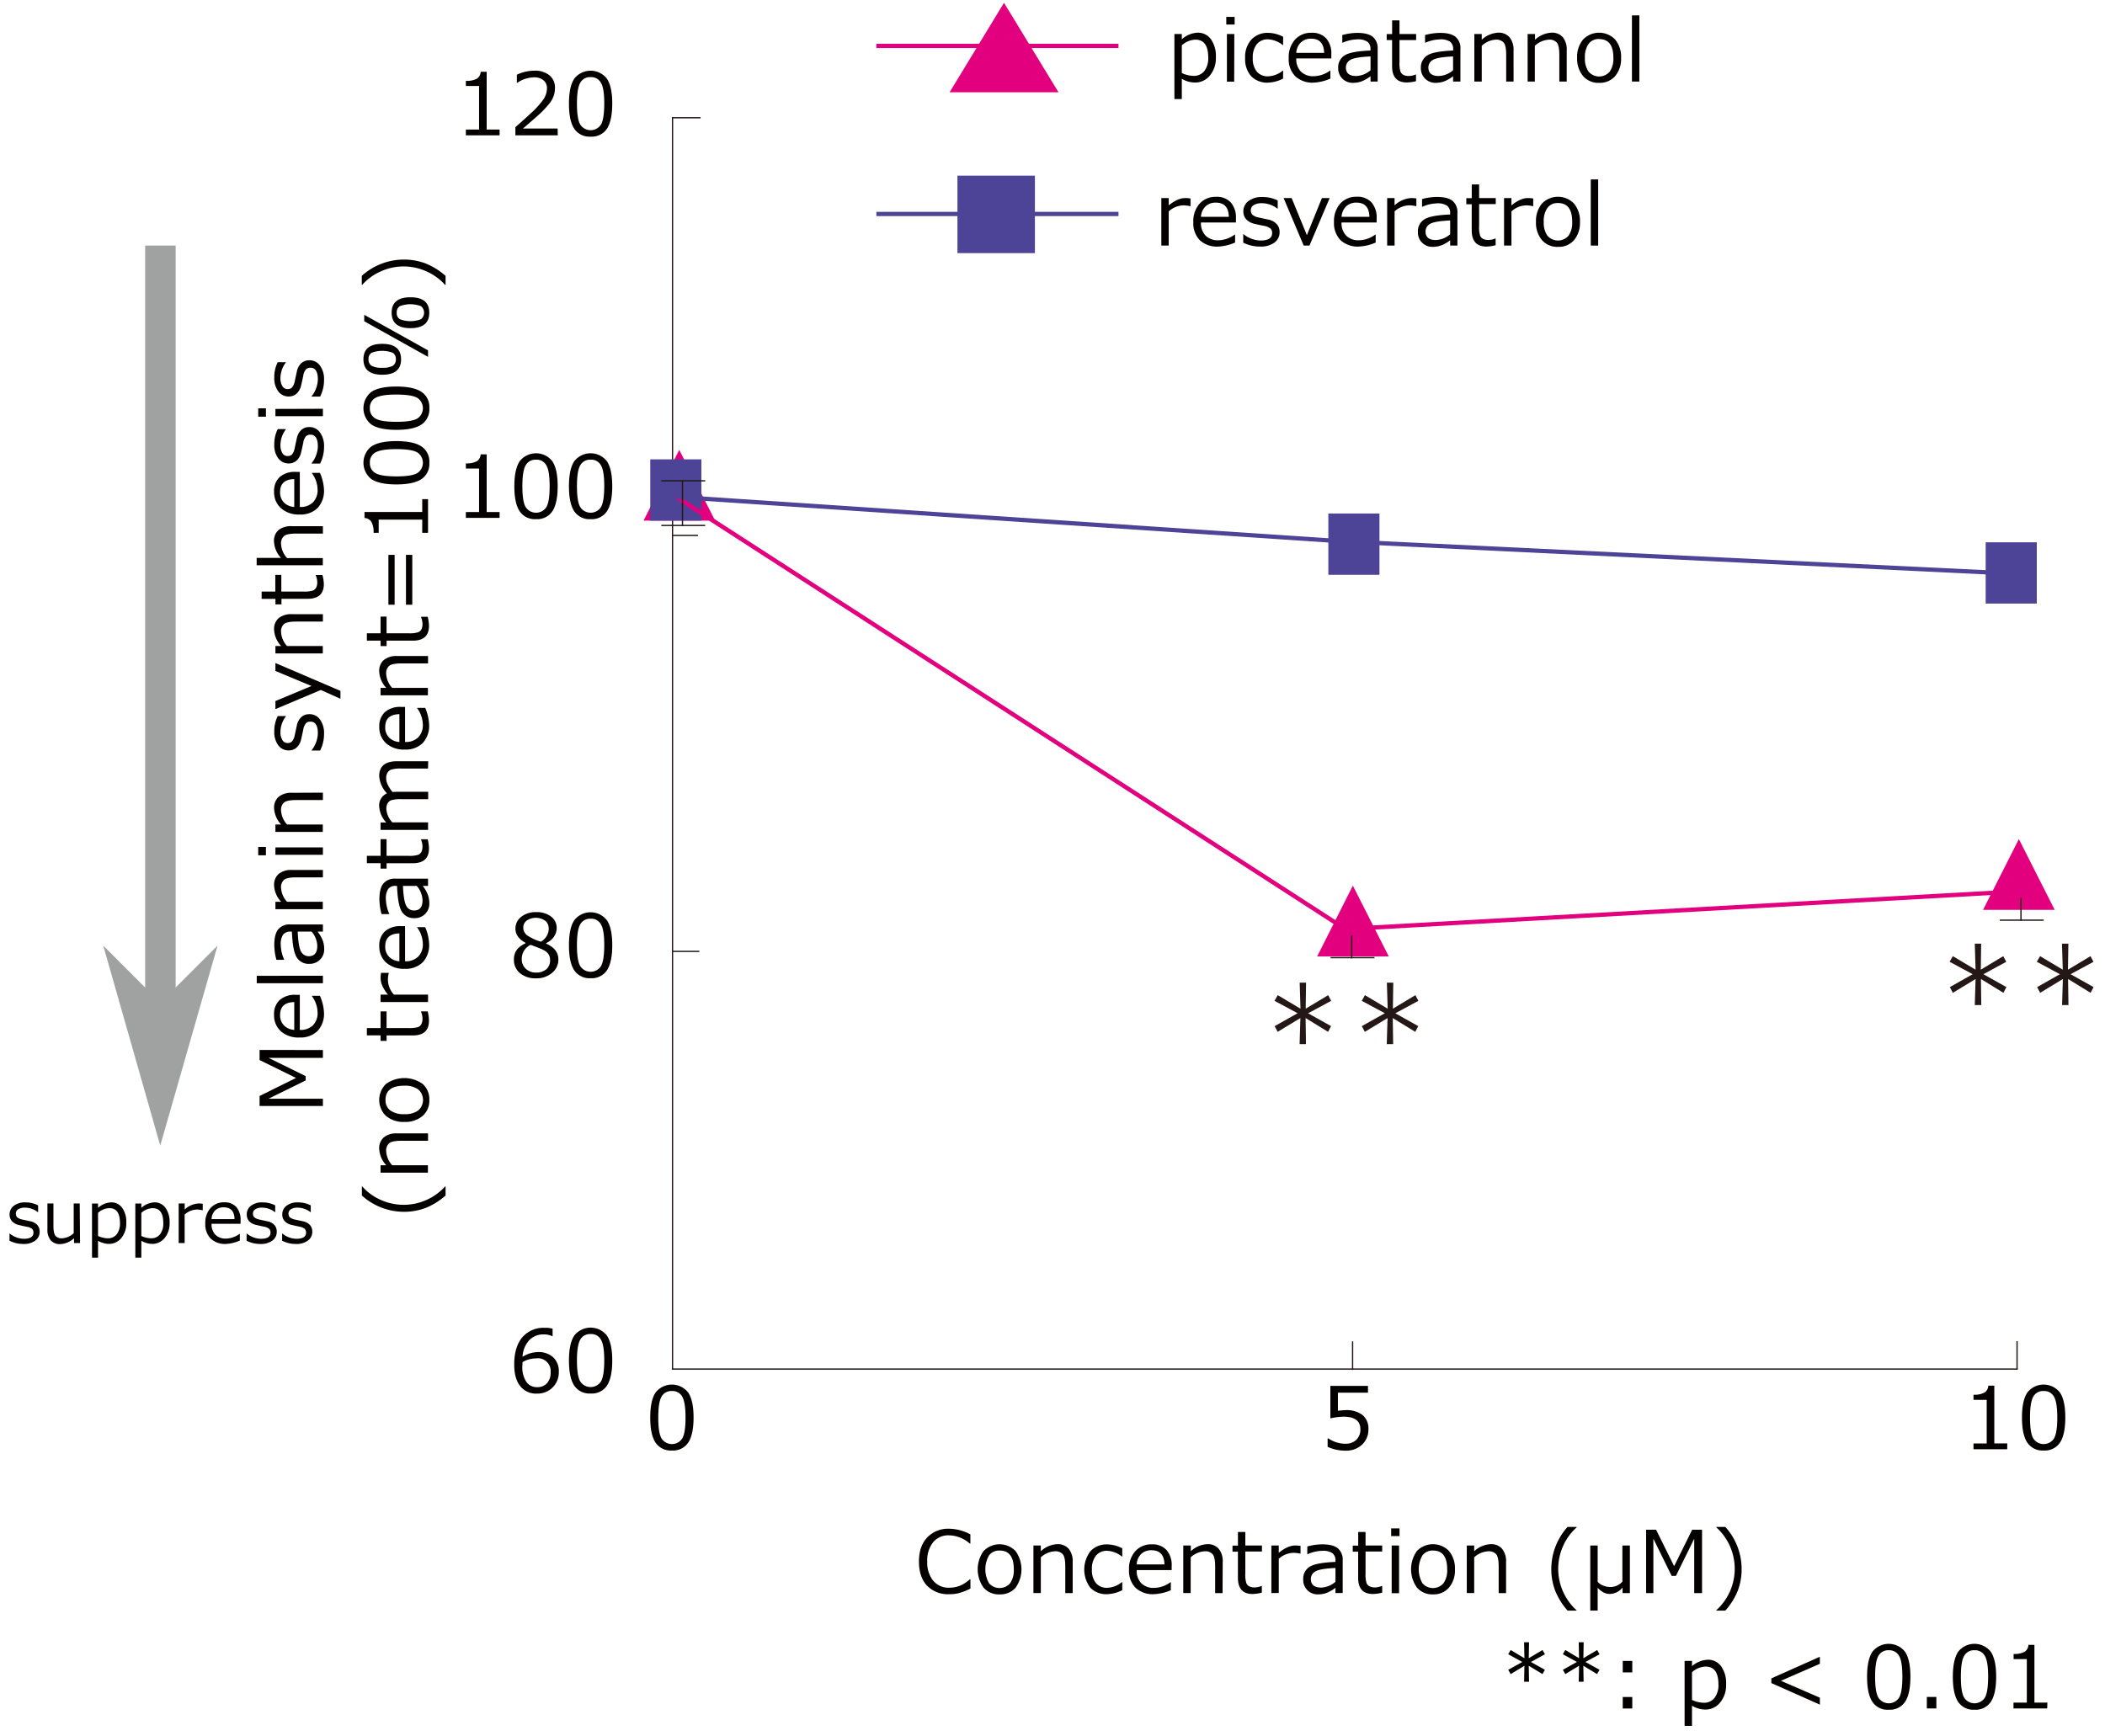 <svg id="レイヤー_1" data-name="レイヤー 1" xmlns="http://www.w3.org/2000/svg" viewBox="0 0 700 577.41"><defs><style>.cls-1{fill:#231815;}.cls-2{fill:#e3007f;}.cls-3,.cls-4{fill:#4d4397;}.cls-3,.cls-7{fill-rule:evenodd;}.cls-5{isolation:isolate;}.cls-6{fill:#040000;}.cls-7,.cls-8{fill:#a0a1a1;}</style></defs><rect class="cls-1" x="223.43" y="38.94" width="0.43" height="416.59"/><rect class="cls-1" x="223.43" y="316.2" width="9.13" height="0.43"/><rect class="cls-1" x="223.68" y="177.85" width="8.44" height="0.43"/><rect class="cls-1" x="223.43" y="38.94" width="9.55" height="0.43"/><rect class="cls-1" x="223.43" y="455.11" width="447.53" height="0.43"/><rect class="cls-1" x="449.58" y="446.1" width="0.43" height="9.5"/><rect class="cls-1" x="670.54" y="446.03" width="0.43" height="9.5"/><path id="path4172-9-5-3" class="cls-2" d="M671.36,279.06l-11.92,23.55h23.84Z"/><path id="path4172-9-5-4-0" class="cls-2" d="M449.88,294.54,438,318.1h23.83Z"/><path id="path4172-9-5-4-3-3" class="cls-2" d="M225.88,149.6,214,173.16H237.8Z"/><path id="path117-4-3-8" class="cls-3" d="M216.24,173.16V152.77h17v20.39Z"/><path id="path117-4-3-1-2" class="cls-3" d="M441.73,191.17V170.78h17v20.39Z"/><path id="path117-4-3-1-8-5" class="cls-3" d="M660.32,200.74V180.35h17v20.39Z"/><polygon class="cls-2" points="447.61 309.97 447.02 309.59 223.87 165.46 224.64 164.27 225.24 164.65 448.38 308.78 447.61 309.97"/><polygon class="cls-2" points="446.74 309.74 446.66 308.32 447.36 308.29 670.62 295.77 670.7 297.19 669.99 297.23 446.74 309.74"/><rect class="cls-1" x="226.74" y="167.41" width="0.43" height="7.55"/><rect class="cls-1" x="219.91" y="174.54" width="14.6" height="0.43"/><rect class="cls-1" x="449.29" y="311.16" width="0.43" height="7.55"/><rect class="cls-1" x="442.47" y="318.28" width="14.6" height="0.43"/><rect class="cls-1" x="671.84" y="298.68" width="0.43" height="7.55"/><rect class="cls-1" x="665.02" y="305.81" width="14.6" height="0.43"/><polygon class="cls-4" points="448.06 180.85 447.36 180.81 224.1 165.91 224.19 164.5 224.9 164.54 448.16 179.44 448.06 180.85"/><polygon class="cls-4" points="670.63 191.53 669.92 191.5 446.66 180.77 446.73 179.36 447.44 179.39 670.69 190.12 670.63 191.53"/><rect class="cls-1" x="226.74" y="159.69" width="0.43" height="8.15"/><rect class="cls-1" x="219.91" y="159.69" width="14.6" height="0.43"/><g class="cls-5"><path class="cls-6" d="M513.76,550.17l-4.69,2.57,4.68,2.6-.81,1.43L508.37,554l.1,5.3h-1.64l.1-5.3-4.57,2.77-.81-1.43,4.68-2.6-4.69-2.57.82-1.41,4.57,2.73-.1-5.3h1.64l-.1,5.3,4.57-2.73Z"/><path class="cls-6" d="M531.92,550.17l-4.7,2.57,4.68,2.6-.81,1.43L526.52,554l.1,5.3H525l.1-5.3-4.57,2.77-.81-1.43,4.68-2.6-4.69-2.57.82-1.41,4.57,2.73-.1-5.3h1.64l-.1,5.3,4.57-2.73Z"/><path class="cls-6" d="M542.8,556.21h-3.17v-3.82h3.17Zm0,12h-3.17v-3.82h3.17Z"/><path class="cls-6" d="M562.66,567.28V574H560.2V552.39h2.46v1.75A8.43,8.43,0,0,1,567.9,552a5.29,5.29,0,0,1,4.45,2.17,9.67,9.67,0,0,1,1.65,6,9,9,0,0,1-2,6.07,6.25,6.25,0,0,1-5,2.33A8.79,8.79,0,0,1,562.66,567.28Zm0-11.14v9.22a9.51,9.51,0,0,0,3.89.94,4.37,4.37,0,0,0,3.6-1.6,7,7,0,0,0,1.3-4.52q0-5.91-4.26-5.91A7.11,7.11,0,0,0,562.66,556.14Z"/><path class="cls-6" d="M605.18,566.93l-16.13-7.17v-1.57L605.18,551v2.34L592.23,559l12.95,5.62Z"/><path class="cls-6" d="M628.09,568.62a6,6,0,0,1-5.46-2.66q-1.75-2.65-1.75-8.28t1.75-8.31a6.91,6.91,0,0,1,10.9,0c1.17,1.79,1.76,4.54,1.76,8.27s-.58,6.53-1.75,8.31A6.06,6.06,0,0,1,628.09,568.62Zm0-19.78a3.68,3.68,0,0,0-3.46,1.9q-1.08,1.89-1.08,6.94t1.08,6.9a4.1,4.1,0,0,0,6.92,0q1.07-1.91,1.07-6.93t-1.06-6.87A3.67,3.67,0,0,0,628.09,548.84Z"/><path class="cls-6" d="M643.92,568.19h-3.17v-3.82h3.17Z"/><path class="cls-6" d="M656.61,568.62a6.07,6.07,0,0,1-5.47-2.66q-1.74-2.65-1.74-8.28t1.75-8.31a6.89,6.89,0,0,1,10.89,0c1.18,1.79,1.77,4.54,1.77,8.27s-.59,6.53-1.75,8.31A6.07,6.07,0,0,1,656.61,568.62Zm0-19.78a3.7,3.7,0,0,0-3.47,1.9c-.72,1.26-1.07,3.57-1.07,6.94s.35,5.63,1.07,6.9a4.11,4.11,0,0,0,6.93,0q1.06-1.91,1.07-6.93t-1.07-6.87A3.64,3.64,0,0,0,656.61,548.84Z"/><path class="cls-6" d="M680.78,568.19H669.57v-1.93H674V551.78h-4.39v-1.71a7.14,7.14,0,0,0,3.68-.73,2.86,2.86,0,0,0,1.24-2.29h2v19.21h4.31Z"/></g><g class="cls-5"><path class="cls-6" d="M315.67,530.2a9.67,9.67,0,0,1-7.4-2.85c-1.78-1.9-2.68-4.58-2.68-8s.91-6.06,2.73-8a9.55,9.55,0,0,1,7.37-2.92,15.18,15.18,0,0,1,7,1.88v3.06h-.2a10.67,10.67,0,0,0-6.93-2.75,6.52,6.52,0,0,0-5.27,2.31,9.7,9.7,0,0,0-1.94,6.43,9.48,9.48,0,0,0,2,6.38,6.59,6.59,0,0,0,5.26,2.3,10,10,0,0,0,3.38-.57,11.59,11.59,0,0,0,3.52-2.22h.2v3.08a20.7,20.7,0,0,1-4.17,1.59A13,13,0,0,1,315.67,530.2Z"/><path class="cls-6" d="M332.41,530.26a6.7,6.7,0,0,1-5.32-2.23,10.44,10.44,0,0,1,0-12.19,7.41,7.41,0,0,1,10.62,0,10.48,10.48,0,0,1,0,12.22A6.74,6.74,0,0,1,332.41,530.26Zm0-14.58a4.16,4.16,0,0,0-3.51,1.61,9.35,9.35,0,0,0,0,9.27,4.65,4.65,0,0,0,7,0,7.5,7.5,0,0,0,1.23-4.62Q337.15,515.68,332.41,515.68Z"/><path class="cls-6" d="M356.71,529.83h-2.46V521c0-2.05-.27-3.41-.81-4.07a3.23,3.23,0,0,0-2.67-1,7.47,7.47,0,0,0-4.65,2v11.88h-2.46V514h2.46v1.9a8.58,8.58,0,0,1,5.49-2.34,4.71,4.71,0,0,1,3.77,1.53,6.52,6.52,0,0,1,1.33,4.42Z"/><path class="cls-6" d="M373.2,528.86a11.93,11.93,0,0,1-4.95,1.33,7.42,7.42,0,0,1-5.67-2.14,10.07,10.07,0,0,1,.07-12.19,7.31,7.31,0,0,1,5.61-2.22,11.15,11.15,0,0,1,4.94,1.3v2.74h-.11a8.42,8.42,0,0,0-4.88-1.91,4.62,4.62,0,0,0-3.76,1.6,7,7,0,0,0-1.34,4.59,6.81,6.81,0,0,0,1.33,4.54,4.7,4.7,0,0,0,3.77,1.57,8.3,8.3,0,0,0,4.88-1.89h.11Z"/><path class="cls-6" d="M383.73,530.19a8.38,8.38,0,0,1-6.12-2.13,8.09,8.09,0,0,1-2.17-6,8.79,8.79,0,0,1,2.09-6.16,7.09,7.09,0,0,1,5.52-2.28,6.26,6.26,0,0,1,4.85,1.87,7.61,7.61,0,0,1,1.73,5.34v1.35H378a5.93,5.93,0,0,0,1.54,4.39,5.81,5.81,0,0,0,4.27,1.53,9.46,9.46,0,0,0,5.43-1.89h.11v2.67A15.94,15.94,0,0,1,383.73,530.19Zm-5.77-9.9h9.27q-.12-4.71-4.32-4.71a4.75,4.75,0,0,0-3.44,1.26A5.21,5.21,0,0,0,378,520.29Z"/><path class="cls-6" d="M406.55,529.83h-2.46V521c0-2.05-.27-3.41-.81-4.07a3.23,3.23,0,0,0-2.67-1,7.49,7.49,0,0,0-4.66,2v11.88h-2.46V514H396v1.9a8.62,8.62,0,0,1,5.5-2.34,4.71,4.71,0,0,1,3.77,1.53,6.52,6.52,0,0,1,1.33,4.42Z"/><path class="cls-6" d="M416.55,530.13q-4.89,0-4.89-5.38v-8.7h-1.8v-2h1.81v-4.54h2.45V514h5.53v2h-5.53v7.31a9.36,9.36,0,0,0,.34,3.22,2.17,2.17,0,0,0,1,1.07,4,4,0,0,0,1.79.35,6.07,6.07,0,0,0,2.28-.51h.08v2.24A13.12,13.12,0,0,1,416.55,530.13Z"/><path class="cls-6" d="M422.78,529.83V514h2.46v2.44q3-2.44,5.46-2.44a12,12,0,0,1,1.78.14v2.57h-.1a10.33,10.33,0,0,0-2.35-.27,7.54,7.54,0,0,0-4.79,2v11.35Z"/><path class="cls-6" d="M444.1,529.83v-1.76a12,12,0,0,1-3.24,1.81,9.12,9.12,0,0,1-2.59.38,4.77,4.77,0,0,1-4.9-5,4.67,4.67,0,0,1,2.07-4.14c1.39-.93,4.27-1.48,8.66-1.66V519a3,3,0,0,0-1-2.44,5.59,5.59,0,0,0-3.44-.79,12.5,12.5,0,0,0-4.82,1.12h-.11v-2.56a18.89,18.89,0,0,1,5-.71q3.51,0,5.14,1.3a4.89,4.89,0,0,1,1.63,4.06v10.81Zm0-3.76v-4.59q-5.22.24-6.7,1.16a2.83,2.83,0,0,0-1.49,2.52q0,2.83,3.44,2.84A7.71,7.71,0,0,0,444.1,526.07Z"/><path class="cls-6" d="M456.53,530.13q-4.89,0-4.89-5.38v-8.7h-1.8v-2h1.82v-4.54h2.44V514h5.54v2H454.1v7.31a9.63,9.63,0,0,0,.34,3.22,2.15,2.15,0,0,0,1.05,1.07,4,4,0,0,0,1.79.35,6.06,6.06,0,0,0,2.27-.51h.09v2.24A13.2,13.2,0,0,1,456.53,530.13Z"/><path class="cls-6" d="M465.4,510.87h-2.78v-2.55h2.78Zm-.15,19h-2.46V514h2.46Z"/><path class="cls-6" d="M476.53,530.26A6.71,6.71,0,0,1,471.2,528a10.44,10.44,0,0,1,0-12.19,7.43,7.43,0,0,1,10.63,0,9,9,0,0,1,2,6.12,8.86,8.86,0,0,1-2,6.1A6.73,6.73,0,0,1,476.53,530.26Zm0-14.58a4.16,4.16,0,0,0-3.51,1.61,9.35,9.35,0,0,0,0,9.27,4.64,4.64,0,0,0,7,0,7.5,7.5,0,0,0,1.23-4.62Q481.26,515.68,476.53,515.68Z"/><path class="cls-6" d="M500.83,529.83h-2.46V521c0-2.05-.27-3.41-.82-4.07a3.22,3.22,0,0,0-2.66-1,7.47,7.47,0,0,0-4.66,2v11.88h-2.46V514h2.46v1.9a8.62,8.62,0,0,1,5.49-2.34,4.75,4.75,0,0,1,3.78,1.53,6.57,6.57,0,0,1,1.33,4.42Z"/><path class="cls-6" d="M524.28,535.65h-3a22.83,22.83,0,0,1-4.13-6.65,20.2,20.2,0,0,1-1.28-7.27,20.92,20.92,0,0,1,5.41-13.9h3V508a17.87,17.87,0,0,0-4.45,6.1,18.58,18.58,0,0,0,4.45,21.45Z"/><path class="cls-6" d="M542,529.83h-2.43V528a5.57,5.57,0,0,1-4.18,2.11,4.57,4.57,0,0,1-2-.41,7.61,7.61,0,0,1-2.1-1.63v7.57h-2.46V514h2.46v12.09a4.68,4.68,0,0,0,1.76,1.21,5.9,5.9,0,0,0,2.34.5,5.26,5.26,0,0,0,4.12-1.79V514H542Z"/><path class="cls-6" d="M566,529.83h-2.6V511.74l-6.08,12.36h-1.43l-6.08-12.36v18.09h-2.41V508.76h3.32l6,12.12,6-12.12H566Z"/><path class="cls-6" d="M573.75,535.65h-3v-.13a18.57,18.57,0,0,0,0-27.55v-.14h3a20.87,20.87,0,0,1,5.41,13.9A20.24,20.24,0,0,1,577.9,529,22.92,22.92,0,0,1,573.75,535.65Z"/></g><g class="cls-5"><path class="cls-6" d="M107.38,349.22v2.6H89.29l12.36,6.08v1.43l-12.36,6.08h18.09v2.41H86.32V364.5l12.12-6-12.12-5.95v-3.36Z"/><path class="cls-6" d="M107.74,336.76a8.34,8.34,0,0,1-2.13,6.11,8.06,8.06,0,0,1-6,2.18A8.8,8.8,0,0,1,93.42,343a7.12,7.12,0,0,1-2.28-5.52A6.27,6.27,0,0,1,93,332.59a7.61,7.61,0,0,1,5.34-1.73h1.36v11.67a5.89,5.89,0,0,0,4.38-1.54,5.8,5.8,0,0,0,1.53-4.27,9.43,9.43,0,0,0-1.89-5.42v-.11h2.67A15.63,15.63,0,0,1,107.74,336.76Zm-9.89,5.77v-9.26q-4.71.11-4.71,4.32A4.78,4.78,0,0,0,94.4,341,5.23,5.23,0,0,0,97.85,342.53Z"/><path class="cls-6" d="M107.38,324.51V327h-22v-2.46Z"/><path class="cls-6" d="M107.38,309.83h-1.76a12,12,0,0,1,1.81,3.24,8.76,8.76,0,0,1,.38,2.58,4.76,4.76,0,0,1-1.39,3.51,4.84,4.84,0,0,1-3.55,1.4,4.66,4.66,0,0,1-4.15-2.08c-.93-1.38-1.48-4.27-1.65-8.65h-.48a3,3,0,0,0-2.44,1,5.68,5.68,0,0,0-.79,3.44,12.46,12.46,0,0,0,1.12,4.82v.12H91.92a19.37,19.37,0,0,1-.71-5c0-2.33.44-4.05,1.31-5.13a4.87,4.87,0,0,1,4.06-1.63h10.8Zm-3.76,0H99c.15,3.47.54,5.7,1.15,6.7a2.83,2.83,0,0,0,2.52,1.49q2.83,0,2.84-3.44A7.63,7.63,0,0,0,103.62,309.83Z"/><path class="cls-6" d="M107.38,289.33v2.46H98.53c-2,0-3.4.27-4.07.81a3.23,3.23,0,0,0-1,2.67,7.47,7.47,0,0,0,2,4.65h11.88v2.46H91.59v-2.46h1.9a8.54,8.54,0,0,1-2.35-5.49,4.75,4.75,0,0,1,1.53-3.78,6.59,6.59,0,0,1,4.42-1.32Z"/><path class="cls-6" d="M88.43,281.67v2.78H85.87v-2.78Zm18.95.16v2.46H91.59v-2.46Z"/><path class="cls-6" d="M107.38,263.62v2.46H98.53c-2,0-3.4.27-4.07.81a3.23,3.23,0,0,0-1,2.67,7.47,7.47,0,0,0,2,4.65h11.88v2.46H91.59v-2.46h1.9a8.54,8.54,0,0,1-2.35-5.49A4.71,4.71,0,0,1,92.67,265a6.54,6.54,0,0,1,4.42-1.33Z"/><path class="cls-6" d="M107.76,244.05a12.32,12.32,0,0,1-1.3,5.56h-2.85v-.09a9.45,9.45,0,0,0,2.09-5.61q0-3.9-2.46-3.9a2,2,0,0,0-1.49.52,4.5,4.5,0,0,0-.91,2.15q-.27,1.37-.69,3.15a5.22,5.22,0,0,1-1.47,2.74,3.81,3.81,0,0,1-2.7,1,4.17,4.17,0,0,1-3.44-1.7,7.21,7.21,0,0,1-1.33-4.56,11.08,11.08,0,0,1,1.15-5.16h2.71v.1a8.62,8.62,0,0,0-1.81,5.19,4.88,4.88,0,0,0,.63,2.67,1.94,1.94,0,0,0,1.72,1,2,2,0,0,0,1.5-.53,4.78,4.78,0,0,0,.91-2.09l.67-3.09a5.4,5.4,0,0,1,1.47-2.88,3.92,3.92,0,0,1,2.73-1,4.22,4.22,0,0,1,3.52,1.77A7.72,7.72,0,0,1,107.76,244.05Z"/><path class="cls-6" d="M91.59,220.51l21.62,9.26v2.63l-6.51-2.93-15.11,6.36v-2.68l12-5-12-5Z"/><path class="cls-6" d="M107.38,204.26v2.46H98.53c-2,0-3.4.27-4.07.81a3.23,3.23,0,0,0-1,2.67,7.47,7.47,0,0,0,2,4.65h11.88v2.46H91.59v-2.46h1.9a8.54,8.54,0,0,1-2.35-5.49,4.75,4.75,0,0,1,1.53-3.78,6.59,6.59,0,0,1,4.42-1.32Z"/><path class="cls-6" d="M107.69,194.26c0,3.26-1.8,4.89-5.38,4.89H93.6V201h-2v-1.82H87v-2.44h4.55v-5.54h2v5.54h7.31a9.24,9.24,0,0,0,3.22-.35,2.15,2.15,0,0,0,1.08-1,4,4,0,0,0,.34-1.79,6.23,6.23,0,0,0-.5-2.27v-.09h2.23A13.24,13.24,0,0,1,107.69,194.26Z"/><path class="cls-6" d="M107.38,175v2.46H98.55c-2.06,0-3.42.27-4.09.81a3.23,3.23,0,0,0-1,2.67,7.55,7.55,0,0,0,2,4.66h11.89V188h-22v-2.46h8.09a8.62,8.62,0,0,1-2.33-5.5,4.73,4.73,0,0,1,1.53-3.77A6.59,6.59,0,0,1,97.09,175Z"/><path class="cls-6" d="M107.74,162.83a8.38,8.38,0,0,1-2.13,6.12,8.05,8.05,0,0,1-6,2.17A8.8,8.8,0,0,1,93.42,169a7.12,7.12,0,0,1-2.28-5.52A6.27,6.27,0,0,1,93,158.66a7.6,7.6,0,0,1,5.34-1.72h1.36v11.67a5.9,5.9,0,0,0,4.38-1.55,5.8,5.8,0,0,0,1.53-4.27,9.43,9.43,0,0,0-1.89-5.42v-.11h2.67A15.63,15.63,0,0,1,107.74,162.83Zm-9.89,5.78v-9.27q-4.71.1-4.71,4.32a4.78,4.78,0,0,0,1.26,3.44A5.29,5.29,0,0,0,97.85,168.61Z"/><path class="cls-6" d="M107.76,148.61a12.32,12.32,0,0,1-1.3,5.56h-2.85v-.1a9.43,9.43,0,0,0,2.09-5.6q0-3.9-2.46-3.9a2,2,0,0,0-1.49.52,4.5,4.5,0,0,0-.91,2.15c-.18.91-.41,2-.69,3.14a5.21,5.21,0,0,1-1.47,2.75,3.81,3.81,0,0,1-2.7,1,4.19,4.19,0,0,1-3.44-1.7,7.21,7.21,0,0,1-1.33-4.56,11.05,11.05,0,0,1,1.15-5.16h2.71v.1A8.62,8.62,0,0,0,93.26,148a4.93,4.93,0,0,0,.63,2.67,1.93,1.93,0,0,0,1.72,1,2,2,0,0,0,1.5-.52A4.84,4.84,0,0,0,98,149l.67-3.09a5.4,5.4,0,0,1,1.47-2.88,3.92,3.92,0,0,1,2.73-1,4.22,4.22,0,0,1,3.52,1.77A7.72,7.72,0,0,1,107.76,148.61Z"/><path class="cls-6" d="M88.43,135.8v2.78H85.87V135.8Zm18.95.15v2.46H91.59V136Z"/><path class="cls-6" d="M107.76,126.34a12.32,12.32,0,0,1-1.3,5.56h-2.85v-.09a9.45,9.45,0,0,0,2.09-5.61q0-3.9-2.46-3.9a2.06,2.06,0,0,0-1.49.52,4.5,4.5,0,0,0-.91,2.15c-.18.92-.41,2-.69,3.15a5.18,5.18,0,0,1-1.47,2.74,3.81,3.81,0,0,1-2.7,1,4.17,4.17,0,0,1-3.44-1.7,7.21,7.21,0,0,1-1.33-4.56,11,11,0,0,1,1.15-5.15h2.71v.09a8.62,8.62,0,0,0-1.81,5.19,4.88,4.88,0,0,0,.63,2.67,1.94,1.94,0,0,0,1.72,1,2,2,0,0,0,1.5-.53,4.78,4.78,0,0,0,.91-2.09l.67-3.09a5.33,5.33,0,0,1,1.47-2.87,3.88,3.88,0,0,1,2.73-1,4.2,4.2,0,0,1,3.52,1.78A7.67,7.67,0,0,1,107.76,126.34Z"/></g><g class="cls-5"><path class="cls-6" d="M148.17,394.61v3a22.87,22.87,0,0,1-6.65,4.13,20.23,20.23,0,0,1-7.27,1.28,20.89,20.89,0,0,1-13.91-5.41v-3h.14a17.84,17.84,0,0,0,6.1,4.44A18.61,18.61,0,0,0,148,394.61Z"/><path class="cls-6" d="M142.34,376.94v2.46h-8.85c-2.05,0-3.41.27-4.07.81a3.26,3.26,0,0,0-1,2.67,7.47,7.47,0,0,0,2,4.66h11.88V390H126.55v-2.46h1.9a8.58,8.58,0,0,1-2.35-5.49,4.75,4.75,0,0,1,1.53-3.78,6.57,6.57,0,0,1,4.42-1.33Z"/><path class="cls-6" d="M142.77,365.81a6.69,6.69,0,0,1-2.23,5.32,8.85,8.85,0,0,1-6.08,2,9,9,0,0,1-6.11-2,7.4,7.4,0,0,1,0-10.62,10.48,10.48,0,0,1,12.22,0A6.77,6.77,0,0,1,142.77,365.81Zm-14.57,0a4.16,4.16,0,0,0,1.6,3.51,7.57,7.57,0,0,0,4.66,1.23,7.46,7.46,0,0,0,4.61-1.23,4.63,4.63,0,0,0,0-7,7.46,7.46,0,0,0-4.61-1.23C130.28,361.07,128.2,362.65,128.2,365.81Z"/><path class="cls-6" d="M142.65,339.47c0,3.27-1.8,4.9-5.38,4.9h-8.71v1.8h-2v-1.82H122v-2.44h4.55v-5.54h2v5.54h7.31a9.59,9.59,0,0,0,3.22-.34,2.21,2.21,0,0,0,1.08-1.05,4.17,4.17,0,0,0,.34-1.79,6.15,6.15,0,0,0-.5-2.27v-.09h2.23A13.16,13.16,0,0,1,142.65,339.47Z"/><path class="cls-6" d="M142.34,333.25H126.55v-2.46H129q-2.43-3-2.43-5.47a10.64,10.64,0,0,1,.14-1.77h2.57v.1A9.73,9.73,0,0,0,129,326a7.54,7.54,0,0,0,2,4.8h11.35Z"/><path class="cls-6" d="M142.7,313.92a8.38,8.38,0,0,1-2.13,6.12,8.05,8.05,0,0,1-6,2.17,8.8,8.8,0,0,1-6.16-2.08,7.12,7.12,0,0,1-2.28-5.52,6.27,6.27,0,0,1,1.87-4.86,7.61,7.61,0,0,1,5.34-1.73h1.36V319.7a5.9,5.9,0,0,0,4.38-1.55,5.8,5.8,0,0,0,1.53-4.27,9.43,9.43,0,0,0-1.89-5.42v-.11h2.67A15.63,15.63,0,0,1,142.7,313.92Zm-9.89,5.78v-9.27q-4.71.1-4.71,4.32a4.78,4.78,0,0,0,1.26,3.44A5.29,5.29,0,0,0,132.81,319.7Z"/><path class="cls-6" d="M142.34,294.63h-1.76a12,12,0,0,1,1.81,3.24,9.12,9.12,0,0,1,.38,2.59,4.75,4.75,0,0,1-1.39,3.5,4.8,4.8,0,0,1-3.55,1.4,4.66,4.66,0,0,1-4.15-2.08q-1.4-2.07-1.65-8.65h-.48a2.93,2.93,0,0,0-2.44,1,5.59,5.59,0,0,0-.79,3.44,12.5,12.5,0,0,0,1.12,4.82V304h-2.56a19.3,19.3,0,0,1-.71-5c0-2.34.43-4.06,1.31-5.14a4.87,4.87,0,0,1,4.06-1.63h10.8Zm-3.76,0H134c.15,3.47.54,5.71,1.15,6.7a2.83,2.83,0,0,0,2.52,1.49q2.84,0,2.84-3.44A7.63,7.63,0,0,0,138.58,294.63Z"/><path class="cls-6" d="M142.65,282.19c0,3.27-1.8,4.9-5.38,4.9h-8.71v1.8h-2v-1.82H122v-2.44h4.55v-5.54h2v5.54h7.31a9.24,9.24,0,0,0,3.22-.35,2.19,2.19,0,0,0,1.08-1,4.17,4.17,0,0,0,.34-1.79,6.15,6.15,0,0,0-.5-2.27v-.09h2.23A13.16,13.16,0,0,1,142.65,282.19Z"/><path class="cls-6" d="M142.34,255.6h-8.85a10.41,10.41,0,0,0-3.41.36,2.39,2.39,0,0,0-1.26,1.09,3.81,3.81,0,0,0-.4,1.85q0,1.92,2.11,4.51a18.42,18.42,0,0,1,1.86-.08h10v2.46h-8.85a10.53,10.53,0,0,0-3.46.36,2.38,2.38,0,0,0-1.22,1.07,3.82,3.82,0,0,0-.39,1.83,7.33,7.33,0,0,0,2,4.46h11.88V276H126.55v-2.46h1.9a8.51,8.51,0,0,1-2.35-5.32,4.31,4.31,0,0,1,2.58-4.36,9.18,9.18,0,0,1-2.58-5.78q0-4.91,6-4.91h10.29Z"/><path class="cls-6" d="M142.7,241a8.38,8.38,0,0,1-2.13,6.12,8.05,8.05,0,0,1-6,2.17,8.8,8.8,0,0,1-6.16-2.08,7.12,7.12,0,0,1-2.28-5.52,6.27,6.27,0,0,1,1.87-4.86,7.61,7.61,0,0,1,5.34-1.73h1.36v11.67a5.89,5.89,0,0,0,4.38-1.54,5.8,5.8,0,0,0,1.53-4.27,9.4,9.4,0,0,0-1.89-5.42v-.12h2.67A15.72,15.72,0,0,1,142.7,241Zm-9.89,5.77v-9.26q-4.71.11-4.71,4.32a4.74,4.74,0,0,0,1.26,3.43A5.19,5.19,0,0,0,132.81,246.77Z"/><path class="cls-6" d="M142.34,218.18v2.46h-8.85c-2.05,0-3.41.27-4.07.81a3.23,3.23,0,0,0-1,2.67,7.47,7.47,0,0,0,2,4.66h11.88v2.46H126.55v-2.46h1.9a8.58,8.58,0,0,1-2.35-5.49,4.73,4.73,0,0,1,1.53-3.78,6.57,6.57,0,0,1,4.42-1.33Z"/><path class="cls-6" d="M142.65,208.18c0,3.26-1.8,4.89-5.38,4.89h-8.71v1.81h-2v-1.82H122v-2.45h4.55v-5.53h2v5.53h7.31a9.32,9.32,0,0,0,3.22-.34,2.19,2.19,0,0,0,1.08-1,4.2,4.2,0,0,0,.34-1.79,6.24,6.24,0,0,0-.5-2.28v-.08h2.23A13.16,13.16,0,0,1,142.65,208.18Z"/><path class="cls-6" d="M131.23,184.54v16.58h-2.07V184.54Zm5.87,0v16.58H135V184.54Z"/><path class="cls-6" d="M142.34,166v11.2h-1.93v-4.38H125.93v4.38h-1.7a7.05,7.05,0,0,0-.74-3.67,2.86,2.86,0,0,0-2.28-1.25v-2h19.2V166Z"/><path class="cls-6" d="M142.77,153.9a6.06,6.06,0,0,1-2.65,5.46c-1.77,1.17-4.54,1.75-8.29,1.75s-6.52-.58-8.3-1.75a6.9,6.9,0,0,1,0-10.9c1.79-1.17,4.54-1.76,8.27-1.76s6.54.58,8.31,1.75A6,6,0,0,1,142.77,153.9Zm-19.77,0a3.7,3.7,0,0,0,1.89,3.47c1.26.71,3.58,1.07,6.94,1.07s5.64-.36,6.9-1.07a4.11,4.11,0,0,0,0-6.93q-1.89-1.06-6.93-1.07c-3.29,0-5.58.36-6.87,1.06A3.66,3.66,0,0,0,123,153.9Z"/><path class="cls-6" d="M142.77,135.75a6.06,6.06,0,0,1-2.65,5.46c-1.77,1.17-4.54,1.75-8.29,1.75s-6.52-.58-8.3-1.75a6.9,6.9,0,0,1,0-10.9c1.79-1.17,4.54-1.76,8.27-1.76s6.54.58,8.31,1.75A6,6,0,0,1,142.77,135.75Zm-19.77,0a3.7,3.7,0,0,0,1.89,3.47c1.26.71,3.58,1.07,6.94,1.07s5.64-.36,6.9-1.07a4.11,4.11,0,0,0,0-6.93q-1.89-1.06-6.93-1.07c-3.29,0-5.58.36-6.87,1.06A3.66,3.66,0,0,0,123,135.75Z"/><path class="cls-6" d="M133.37,119.49c0,3.43-2.09,5.14-6.25,5.14s-6.26-1.71-6.26-5.14,2.08-5.13,6.25-5.13S133.37,116.07,133.37,119.49Zm-12.25-14.8,21.22,11.83v2.16l-21.22-11.84Zm1.43,14.8a2.38,2.38,0,0,0,1,2.15,6.77,6.77,0,0,0,3.54.67,6.84,6.84,0,0,0,3.54-.66,2.4,2.4,0,0,0,1-2.16,2.37,2.37,0,0,0-1-2.15,9.82,9.82,0,0,0-7.08,0A2.36,2.36,0,0,0,122.55,119.49ZM142.75,104c0,3.43-2.09,5.14-6.25,5.14s-6.26-1.71-6.26-5.14,2.08-5.13,6.24-5.13S142.75,100.54,142.75,104Zm-10.82,0a2.38,2.38,0,0,0,1,2.15,9.78,9.78,0,0,0,7.09,0,2.8,2.8,0,0,0,0-4.31,9.82,9.82,0,0,0-7.08,0A2.37,2.37,0,0,0,131.93,104Z"/><path class="cls-6" d="M148.17,91.75v3H148a18.09,18.09,0,0,0-6.13-4.47,18.41,18.41,0,0,0-15.3,0,18,18,0,0,0-6.12,4.46h-.14v-3a20.89,20.89,0,0,1,13.91-5.41,20.28,20.28,0,0,1,7.24,1.26A23.18,23.18,0,0,1,148.17,91.75Z"/></g><g class="cls-5"><path class="cls-6" d="M166.13,45H154.92V43.08h4.39V28.6h-4.39V26.89a7.11,7.11,0,0,0,3.68-.73,2.86,2.86,0,0,0,1.24-2.29h2V43.08h4.3Z"/><path class="cls-6" d="M185.48,45H171.39V42.28c1.49-1.29,3.17-2.78,5-4.49a28.31,28.31,0,0,0,4.14-4.5,6.7,6.7,0,0,0,1.36-3.88,3.34,3.34,0,0,0-1.14-2.69,4.65,4.65,0,0,0-3.1-1,10.1,10.1,0,0,0-5.63,1.82h-.14V24.85a13.52,13.52,0,0,1,5.84-1.34,7.53,7.53,0,0,1,5,1.54,5.24,5.24,0,0,1,1.83,4.22,7.74,7.74,0,0,1-.47,2.72,8.72,8.72,0,0,1-1.46,2.53,34.87,34.87,0,0,1-2.37,2.62q-1.4,1.38-6.36,5.61h11.54Z"/><path class="cls-6" d="M196.41,45.44a6.09,6.09,0,0,1-5.47-2.66q-1.74-2.66-1.74-8.29t1.75-8.3a6.88,6.88,0,0,1,10.89,0c1.18,1.78,1.76,4.54,1.76,8.27S203,41,201.86,42.78A6.07,6.07,0,0,1,196.41,45.44Zm0-19.78a3.68,3.68,0,0,0-3.47,1.9q-1.08,1.89-1.08,6.93t1.08,6.91a4.11,4.11,0,0,0,6.93,0q1.06-1.9,1.07-6.93t-1.07-6.87A3.64,3.64,0,0,0,196.41,25.66Z"/></g><g class="cls-5"><path class="cls-6" d="M166.13,172.23H154.92V170.3h4.39V155.82h-4.39v-1.71a7.11,7.11,0,0,0,3.68-.73,2.85,2.85,0,0,0,1.24-2.28h2v19.2h4.3Z"/><path class="cls-6" d="M178.26,172.66a6.08,6.08,0,0,1-5.47-2.65c-1.16-1.77-1.75-4.54-1.75-8.29s.59-6.52,1.76-8.3a6.89,6.89,0,0,1,10.89,0c1.18,1.79,1.76,4.54,1.76,8.27s-.58,6.53-1.74,8.31A6.07,6.07,0,0,1,178.26,172.66Zm0-19.78a3.7,3.7,0,0,0-3.47,1.9q-1.08,1.89-1.08,6.94t1.08,6.9a4.11,4.11,0,0,0,6.93,0q1.07-1.91,1.06-6.93t-1.06-6.87A3.65,3.65,0,0,0,178.26,152.88Z"/><path class="cls-6" d="M196.41,172.66a6.08,6.08,0,0,1-5.47-2.65c-1.16-1.77-1.74-4.54-1.74-8.29s.58-6.52,1.75-8.3a6.89,6.89,0,0,1,10.89,0c1.18,1.79,1.76,4.54,1.76,8.27s-.58,6.53-1.74,8.31A6.07,6.07,0,0,1,196.41,172.66Zm0-19.78a3.7,3.7,0,0,0-3.47,1.9q-1.08,1.89-1.08,6.94t1.08,6.9a4.11,4.11,0,0,0,6.93,0q1.06-1.91,1.07-6.93t-1.07-6.87A3.64,3.64,0,0,0,196.41,152.88Z"/></g><g class="cls-5"><path class="cls-6" d="M174.75,313.73v-.17q-3.34-1.81-3.34-4.71a4.83,4.83,0,0,1,1.93-3.94,7.53,7.53,0,0,1,4.9-1.55,7.85,7.85,0,0,1,5,1.46,4.66,4.66,0,0,1,1.88,3.85,5,5,0,0,1-.93,2.88,6.22,6.22,0,0,1-2.58,2.11v.18c2.71,1.16,4.07,2.91,4.07,5.23a5.68,5.68,0,0,1-2.11,4.5,7.87,7.87,0,0,1-5.29,1.8,8,8,0,0,1-5.38-1.73,5.66,5.66,0,0,1-2-4.52Q170.85,315.48,174.75,313.73Zm1.7.5a5.17,5.17,0,0,0-2.95,4.7,4.24,4.24,0,0,0,1.35,3.27,4.78,4.78,0,0,0,3.42,1.25,5,5,0,0,0,3.4-1.09,3.78,3.78,0,0,0,1.25-3,3.47,3.47,0,0,0-.57-2.09,4.4,4.4,0,0,0-1.67-1.34C180,315.56,178.54,315,176.45,314.23Zm6-5.55a3.08,3.08,0,0,0-1.16-2.47,5.44,5.44,0,0,0-6.11-.06,2.84,2.84,0,0,0-1.17,2.36,3.17,3.17,0,0,0,1.45,2.67,15.64,15.64,0,0,0,4.42,2A5.09,5.09,0,0,0,182.49,308.68Z"/><path class="cls-6" d="M196.41,325.33a6.09,6.09,0,0,1-5.47-2.66q-1.74-2.66-1.74-8.29t1.75-8.3a6.88,6.88,0,0,1,10.89,0c1.18,1.78,1.76,4.54,1.76,8.27s-.58,6.53-1.74,8.31A6.07,6.07,0,0,1,196.41,325.33Zm0-19.78a3.69,3.69,0,0,0-3.47,1.89q-1.08,1.9-1.08,6.94t1.08,6.91a4.11,4.11,0,0,0,6.93,0q1.06-1.91,1.07-6.93t-1.07-6.87A3.64,3.64,0,0,0,196.41,305.55Z"/></g><g class="cls-5"><path class="cls-6" d="M183.76,441.9v2.48h-.16a6.1,6.1,0,0,0-2.74-.58,6.46,6.46,0,0,0-4.94,2,8.85,8.85,0,0,0-2.15,5.45,10,10,0,0,1,5.14-1.58,7.21,7.21,0,0,1,5,1.7,6.19,6.19,0,0,1,1.91,4.87,7,7,0,0,1-7.21,7.24A6.65,6.65,0,0,1,173,461q-2-2.48-2-7.19,0-5.8,2.65-9a9.27,9.27,0,0,1,7.57-3.2A8,8,0,0,1,183.76,441.9Zm-10,11.11c0,.77-.06,1.23-.06,1.39a8.74,8.74,0,0,0,1.3,5.13,4.19,4.19,0,0,0,3.6,1.81,4.26,4.26,0,0,0,3.31-1.32,5.29,5.29,0,0,0,1.2-3.69,4.24,4.24,0,0,0-4.89-4.55A9,9,0,0,0,173.77,453Z"/><path class="cls-6" d="M196.41,463.45a6.08,6.08,0,0,1-5.47-2.65c-1.16-1.77-1.74-4.54-1.74-8.29s.58-6.52,1.75-8.3a6.89,6.89,0,0,1,10.89,0c1.18,1.79,1.76,4.54,1.76,8.27s-.58,6.54-1.74,8.31A6,6,0,0,1,196.41,463.45Zm0-19.77a3.69,3.69,0,0,0-3.47,1.89c-.72,1.26-1.08,3.58-1.08,6.94s.36,5.64,1.08,6.9a4.11,4.11,0,0,0,6.93,0q1.06-1.89,1.07-6.93t-1.07-6.87A3.63,3.63,0,0,0,196.41,443.68Z"/></g><path id="path4172-9-8-6" class="cls-2" d="M333.87.93,315.78,30.69H352Z"/><path id="path117-9-7-1" class="cls-3" d="M318.39,84.18V58.42h25.76V84.18Z"/><rect class="cls-2" x="291.43" y="14.56" width="80.51" height="1.42"/><rect class="cls-4" x="291.43" y="70.45" width="80.51" height="1.42"/><g class="cls-5"><path class="cls-6" d="M393,26.21v6.73h-2.46V11.32H393v1.75a8.42,8.42,0,0,1,5.24-2.2,5.29,5.29,0,0,1,4.44,2.18,9.67,9.67,0,0,1,1.65,6,9,9,0,0,1-2,6.07,6.26,6.26,0,0,1-4.94,2.33A8.76,8.76,0,0,1,393,26.21Zm0-11.14v9.22a9.47,9.47,0,0,0,3.88.94,4.42,4.42,0,0,0,3.61-1.6,7.05,7.05,0,0,0,1.3-4.52c0-3.94-1.42-5.92-4.26-5.92A7.13,7.13,0,0,0,393,15.07Z"/><path class="cls-6" d="M410.57,8.16h-2.78V5.61h2.78Zm-.15,19H408V11.32h2.46Z"/><path class="cls-6" d="M426.67,26.15a11.93,11.93,0,0,1-4.94,1.33,7.4,7.4,0,0,1-5.67-2.14,8.53,8.53,0,0,1-2-6.09,8.56,8.56,0,0,1,2.08-6.1,7.34,7.34,0,0,1,5.62-2.22,11,11,0,0,1,4.93,1.3V15h-.11a8.41,8.41,0,0,0-4.88-1.92,4.64,4.64,0,0,0-3.76,1.61,7,7,0,0,0-1.34,4.59,6.81,6.81,0,0,0,1.34,4.54,4.68,4.68,0,0,0,3.76,1.56,8.23,8.23,0,0,0,4.88-1.88h.11Z"/><path class="cls-6" d="M436.83,27.48a8.37,8.37,0,0,1-6.11-2.13,8.05,8.05,0,0,1-2.17-6,8.79,8.79,0,0,1,2.08-6.16,7.13,7.13,0,0,1,5.52-2.29A6.28,6.28,0,0,1,441,12.75a7.6,7.6,0,0,1,1.72,5.34v1.35H431.06a5.9,5.9,0,0,0,1.55,4.38,5.8,5.8,0,0,0,4.27,1.53,9.44,9.44,0,0,0,5.42-1.88h.11v2.67A15.85,15.85,0,0,1,436.83,27.48Zm-5.77-9.9h9.27q-.12-4.71-4.32-4.71a4.77,4.77,0,0,0-3.44,1.26A5.26,5.26,0,0,0,431.06,17.58Z"/><path class="cls-6" d="M455.76,27.12V25.35a12,12,0,0,1-3.24,1.81,8.79,8.79,0,0,1-2.59.39A4.79,4.79,0,0,1,445,22.6a4.66,4.66,0,0,1,2.08-4.14q2.07-1.39,8.66-1.66v-.47a3,3,0,0,0-1-2.44,5.59,5.59,0,0,0-3.44-.79,12.66,12.66,0,0,0-4.82,1.11h-.11V11.66a18.91,18.91,0,0,1,5-.72q3.51,0,5.14,1.31a4.91,4.91,0,0,1,1.62,4.06V27.12Zm0-3.76V18.77q-5.22.24-6.7,1.15a2.83,2.83,0,0,0-1.49,2.53c0,1.89,1.14,2.83,3.44,2.83A7.69,7.69,0,0,0,455.76,23.36Z"/><path class="cls-6" d="M467.82,27.42q-4.89,0-4.89-5.38V13.33h-1.8v-2h1.81V6.78h2.45v4.54h5.53v2h-5.53v7.31a9.39,9.39,0,0,0,.34,3.23,2.25,2.25,0,0,0,1,1.07,4.05,4.05,0,0,0,1.79.34,6,6,0,0,0,2.28-.5h.08V27A13.12,13.12,0,0,1,467.82,27.42Z"/><path class="cls-6" d="M483.21,27.12V25.35A12,12,0,0,1,480,27.16a8.79,8.79,0,0,1-2.59.39,4.79,4.79,0,0,1-4.91-4.95,4.66,4.66,0,0,1,2.08-4.14q2.07-1.39,8.66-1.66v-.47a3,3,0,0,0-1-2.44,5.59,5.59,0,0,0-3.44-.79A12.66,12.66,0,0,0,474,14.21h-.11V11.66a18.91,18.91,0,0,1,5-.72q3.51,0,5.14,1.31a4.91,4.91,0,0,1,1.62,4.06V27.12Zm0-3.76V18.77q-5.22.24-6.7,1.15A2.83,2.83,0,0,0,475,22.45c0,1.89,1.14,2.83,3.44,2.83A7.69,7.69,0,0,0,483.21,23.36Z"/><path class="cls-6" d="M503.33,27.12h-2.46V18.27q0-3.08-.81-4.08a3.26,3.26,0,0,0-2.67-1,7.43,7.43,0,0,0-4.65,2.05V27.12h-2.46V11.32h2.46v1.9a8.59,8.59,0,0,1,5.49-2.35A4.75,4.75,0,0,1,502,12.4a6.62,6.62,0,0,1,1.32,4.43Z"/><path class="cls-6" d="M521,27.12h-2.46V18.27q0-3.08-.81-4.08a3.26,3.26,0,0,0-2.67-1,7.46,7.46,0,0,0-4.66,2.05V27.12H508V11.32h2.46v1.9a8.64,8.64,0,0,1,5.5-2.35,4.71,4.71,0,0,1,3.77,1.53A6.57,6.57,0,0,1,521,16.83Z"/><path class="cls-6" d="M531.79,27.55a6.72,6.72,0,0,1-5.33-2.23,9,9,0,0,1-2-6.09,8.92,8.92,0,0,1,2-6.11,7.4,7.4,0,0,1,10.62,0,9,9,0,0,1,2,6.12,8.86,8.86,0,0,1-2,6.1A6.74,6.74,0,0,1,531.79,27.55Zm0-14.58a4.16,4.16,0,0,0-3.51,1.61,7.53,7.53,0,0,0-1.23,4.65,7.45,7.45,0,0,0,1.23,4.61,4.63,4.63,0,0,0,7,0,7.45,7.45,0,0,0,1.23-4.61Q536.53,13,531.79,13Z"/><path class="cls-6" d="M545.15,27.12h-2.46v-22h2.46Z"/></g><g class="cls-5"><path class="cls-6" d="M386.19,81.67V65.87h2.46V68.3q3-2.43,5.47-2.43a11.73,11.73,0,0,1,1.77.14v2.57h-.09a10.41,10.41,0,0,0-2.35-.28,7.58,7.58,0,0,0-4.8,2V81.67Z"/><path class="cls-6" d="M405.15,82A8.38,8.38,0,0,1,399,79.9a8.05,8.05,0,0,1-2.17-6,8.79,8.79,0,0,1,2.08-6.16,7.12,7.12,0,0,1,5.52-2.28,6.27,6.27,0,0,1,4.86,1.87A7.6,7.6,0,0,1,411,72.64V74H399.37a5.9,5.9,0,0,0,1.55,4.38,5.8,5.8,0,0,0,4.27,1.53A9.41,9.41,0,0,0,410.61,78h.11v2.67A15.85,15.85,0,0,1,405.15,82Zm-5.78-9.9h9.27q-.11-4.71-4.32-4.71a4.77,4.77,0,0,0-3.44,1.26A5.26,5.26,0,0,0,399.37,72.13Z"/><path class="cls-6" d="M419,82a12.26,12.26,0,0,1-5.57-1.3V77.89h.1a9.38,9.38,0,0,0,5.61,2.1q3.9,0,3.9-2.46a2.1,2.1,0,0,0-.52-1.5,4.76,4.76,0,0,0-2.15-.91c-.92-.17-2-.4-3.15-.68A5.32,5.32,0,0,1,414.47,73a3.89,3.89,0,0,1-1-2.71,4.16,4.16,0,0,1,1.71-3.43,7.18,7.18,0,0,1,4.55-1.33,11.15,11.15,0,0,1,5.16,1.14v2.71h-.1a8.58,8.58,0,0,0-5.18-1.8,5,5,0,0,0-2.67.62,2,2,0,0,0-1,1.73,2,2,0,0,0,.53,1.49,4.62,4.62,0,0,0,2.08.91l3.09.67a5.27,5.27,0,0,1,2.88,1.48,3.85,3.85,0,0,1,1,2.73,4.19,4.19,0,0,1-1.78,3.51A7.67,7.67,0,0,1,419,82Z"/><path class="cls-6" d="M442.17,65.87l-6.72,15.8h-1.92l-6.68-15.8h2.67l5.07,12.33,5-12.33Z"/><path class="cls-6" d="M451.9,82a8.38,8.38,0,0,1-6.12-2.13,8.05,8.05,0,0,1-2.17-6,8.79,8.79,0,0,1,2.08-6.16,7.12,7.12,0,0,1,5.52-2.28,6.27,6.27,0,0,1,4.86,1.87,7.6,7.6,0,0,1,1.72,5.34V74H446.12a5.9,5.9,0,0,0,1.55,4.38,5.8,5.8,0,0,0,4.27,1.53A9.41,9.41,0,0,0,457.36,78h.11v2.67A15.85,15.85,0,0,1,451.9,82Zm-5.78-9.9h9.27q-.11-4.71-4.32-4.71a4.78,4.78,0,0,0-3.44,1.26A5.26,5.26,0,0,0,446.12,72.13Z"/><path class="cls-6" d="M461.29,81.67V65.87h2.46V68.3a8.93,8.93,0,0,1,5.46-2.43A12,12,0,0,1,471,66v2.57h-.1a10.34,10.34,0,0,0-2.35-.28,7.55,7.55,0,0,0-4.79,2V81.67Z"/><path class="cls-6" d="M482.24,81.67V79.9A11.56,11.56,0,0,1,479,81.71a8.79,8.79,0,0,1-2.59.39,4.77,4.77,0,0,1-4.9-4.95A4.66,4.66,0,0,1,473.58,73q2.07-1.4,8.66-1.66v-.47a3,3,0,0,0-1-2.44,5.59,5.59,0,0,0-3.44-.79A12.5,12.5,0,0,0,473,68.77h-.11V66.21a18.89,18.89,0,0,1,5-.71q3.51,0,5.14,1.3a4.91,4.91,0,0,1,1.62,4.06V81.67Zm0-3.76V73.32q-5.22.24-6.7,1.15A2.86,2.86,0,0,0,474.05,77c0,1.89,1.14,2.83,3.44,2.83A7.69,7.69,0,0,0,482.24,77.91Z"/><path class="cls-6" d="M494.3,82q-4.89,0-4.89-5.38v-8.7h-1.8v-2h1.81V61.33h2.45v4.54h5.53v2h-5.53v7.3a9.39,9.39,0,0,0,.34,3.23,2.21,2.21,0,0,0,1,1.07,4.05,4.05,0,0,0,1.79.34,6,6,0,0,0,2.28-.5h.08v2.24A13.12,13.12,0,0,1,494.3,82Z"/><path class="cls-6" d="M500.16,81.67V65.87h2.46V68.3q3-2.43,5.46-2.43a12,12,0,0,1,1.78.14v2.57h-.1a10.34,10.34,0,0,0-2.35-.28,7.55,7.55,0,0,0-4.79,2V81.67Z"/><path class="cls-6" d="M518.1,82.1a6.7,6.7,0,0,1-5.32-2.23,8.9,8.9,0,0,1-2-6.09,9,9,0,0,1,2-6.1,7.41,7.41,0,0,1,10.62,0,8.9,8.9,0,0,1,2,6.12,8.86,8.86,0,0,1-2,6.1A6.74,6.74,0,0,1,518.1,82.1Zm0-14.58a4.16,4.16,0,0,0-3.51,1.61,7.53,7.53,0,0,0-1.23,4.65,7.5,7.5,0,0,0,1.23,4.62,4.65,4.65,0,0,0,7,0,7.5,7.5,0,0,0,1.23-4.62Q522.84,67.53,518.1,67.52Z"/><path class="cls-6" d="M531.46,81.67H529v-22h2.46Z"/></g><g class="cls-5"><path class="cls-6" d="M223.44,482.41a6.09,6.09,0,0,1-5.47-2.66q-1.74-2.65-1.74-8.28t1.75-8.31a6.89,6.89,0,0,1,10.9,0c1.17,1.79,1.76,4.54,1.76,8.27s-.58,6.53-1.75,8.31A6.06,6.06,0,0,1,223.44,482.41Zm0-19.78a3.69,3.69,0,0,0-3.47,1.9q-1.07,1.89-1.07,6.94t1.07,6.9a4.11,4.11,0,0,0,6.93,0q1.07-1.9,1.07-6.93c0-3.29-.36-5.58-1.06-6.87A3.67,3.67,0,0,0,223.44,462.63Z"/></g><g class="cls-5"><path class="cls-6" d="M441.49,481.18v-2.8h.22a10.22,10.22,0,0,0,5.68,1.78,5,5,0,0,0,3.62-1.29,4.71,4.71,0,0,0,1.37-3.57c0-2.76-1.9-4.14-5.68-4.14a22.44,22.44,0,0,0-4.3.56V460.91h12.51v2.27h-10v6c1.23-.12,2.06-.19,2.49-.19a8.63,8.63,0,0,1,5.7,1.63,5.78,5.78,0,0,1,1.95,4.72,6.75,6.75,0,0,1-2.11,5.12,7.68,7.68,0,0,1-5.5,2A14,14,0,0,1,441.49,481.18Z"/></g><g class="cls-5"><path class="cls-6" d="M667.48,482H656.27v-1.93h4.39V465.57h-4.39v-1.71a7.14,7.14,0,0,0,3.68-.73,2.86,2.86,0,0,0,1.24-2.29h2v19.21h4.31Z"/><path class="cls-6" d="M679.61,482.41a6.09,6.09,0,0,1-5.47-2.66c-1.16-1.77-1.75-4.53-1.75-8.28s.59-6.53,1.76-8.31a6.88,6.88,0,0,1,10.89,0c1.18,1.79,1.76,4.54,1.76,8.27s-.58,6.53-1.74,8.31A6.08,6.08,0,0,1,679.61,482.41Zm0-19.78a3.68,3.68,0,0,0-3.47,1.9q-1.08,1.89-1.08,6.94t1.08,6.9a4.1,4.1,0,0,0,6.92,0c.72-1.27,1.07-3.58,1.07-6.93s-.35-5.58-1.06-6.87A3.65,3.65,0,0,0,679.61,462.63Z"/></g><g class="cls-5"><path class="cls-6" d="M7.77,413.72a10.18,10.18,0,0,1-4.61-1.08v-2.38h.08A7.74,7.74,0,0,0,7.89,412c2.15,0,3.23-.68,3.23-2.05a1.71,1.71,0,0,0-.43-1.25A3.85,3.85,0,0,0,8.91,408c-.76-.15-1.63-.34-2.61-.58A4.33,4.33,0,0,1,4,406.16a3.21,3.21,0,0,1-.81-2.26A3.5,3.5,0,0,1,4.63,401a6,6,0,0,1,3.78-1.11,9.08,9.08,0,0,1,4.27,1v2.26H12.6a7,7,0,0,0-4.29-1.51,4.14,4.14,0,0,0-2.22.52,1.63,1.63,0,0,0-.81,1.44,1.7,1.7,0,0,0,.44,1.25,3.92,3.92,0,0,0,1.73.75l2.56.56a4.32,4.32,0,0,1,2.38,1.23,3.24,3.24,0,0,1,.8,2.28,3.53,3.53,0,0,1-1.47,2.93A6.33,6.33,0,0,1,7.77,413.72Z"/><path class="cls-6" d="M26.62,413.41h-2v-1.59A7.3,7.3,0,0,1,20,413.77a3.91,3.91,0,0,1-3.14-1.28,5.45,5.45,0,0,1-1.09-3.65v-8.59h2v7.39c0,1.69.22,2.82.68,3.37a2.68,2.68,0,0,0,2.2.82,6.25,6.25,0,0,0,3.86-1.68v-9.9h2Z"/><path class="cls-6" d="M32.6,412.65v5.61h-2v-18h2v1.45a6.94,6.94,0,0,1,4.34-1.83,4.39,4.39,0,0,1,3.68,1.81,8,8,0,0,1,1.37,5,7.55,7.55,0,0,1-1.65,5.06,5.22,5.22,0,0,1-4.11,1.94A7.27,7.27,0,0,1,32.6,412.65Zm0-9.28v7.68a7.76,7.76,0,0,0,3.22.78,3.63,3.63,0,0,0,3-1.33,5.9,5.9,0,0,0,1.07-3.77c0-3.28-1.17-4.92-3.53-4.92A5.88,5.88,0,0,0,32.6,403.37Z"/><path class="cls-6" d="M47,412.65v5.61H45v-18h2v1.45a6.94,6.94,0,0,1,4.34-1.83,4.4,4.4,0,0,1,3.69,1.81,8.11,8.11,0,0,1,1.37,5,7.56,7.56,0,0,1-1.66,5.06,5.2,5.2,0,0,1-4.1,1.94A7.28,7.28,0,0,1,47,412.65Zm0-9.28v7.68a7.76,7.76,0,0,0,3.22.78,3.63,3.63,0,0,0,3-1.33,5.84,5.84,0,0,0,1.08-3.77q0-4.92-3.54-4.92A5.88,5.88,0,0,0,47,403.37Z"/><path class="cls-6" d="M59.42,413.41V400.25h2v2a7.39,7.39,0,0,1,4.53-2,9.09,9.09,0,0,1,1.47.11v2.14h-.08a8.5,8.5,0,0,0-1.94-.23,6.23,6.23,0,0,0-4,1.68v9.46Z"/><path class="cls-6" d="M75.13,413.71a6.88,6.88,0,0,1-5.06-1.78,6.69,6.69,0,0,1-1.8-5A7.35,7.35,0,0,1,70,401.78a5.89,5.89,0,0,1,4.58-1.91,5.18,5.18,0,0,1,4,1.56A6.38,6.38,0,0,1,80,405.88V407H70.35a4.93,4.93,0,0,0,1.28,3.65,4.79,4.79,0,0,0,3.54,1.28,7.82,7.82,0,0,0,4.49-1.57h.1v2.22A13,13,0,0,1,75.13,413.71Zm-4.78-8.25H78c-.06-2.61-1.26-3.92-3.58-3.92a4,4,0,0,0-2.85,1A4.34,4.34,0,0,0,70.35,405.46Z"/><path class="cls-6" d="M86.61,413.72A10.15,10.15,0,0,1,82,412.64v-2.38h.08A7.74,7.74,0,0,0,86.73,412c2.15,0,3.23-.68,3.23-2.05a1.71,1.71,0,0,0-.43-1.25,3.9,3.9,0,0,0-1.78-.75c-.76-.15-1.63-.34-2.61-.58a4.4,4.4,0,0,1-2.28-1.22,3.25,3.25,0,0,1-.8-2.26A3.5,3.5,0,0,1,83.47,401a5.94,5.94,0,0,1,3.78-1.11,9.11,9.11,0,0,1,4.27,1v2.26h-.08a7,7,0,0,0-4.3-1.51,4.13,4.13,0,0,0-2.21.52,1.63,1.63,0,0,0-.81,1.44,1.74,1.74,0,0,0,.43,1.25,4,4,0,0,0,1.74.75l2.56.56a4.32,4.32,0,0,1,2.38,1.23,3.24,3.24,0,0,1,.8,2.28,3.53,3.53,0,0,1-1.47,2.93A6.35,6.35,0,0,1,86.61,413.72Z"/><path class="cls-6" d="M98.43,413.72a10.12,10.12,0,0,1-4.61-1.08v-2.38h.08A7.73,7.73,0,0,0,98.54,412c2.16,0,3.24-.68,3.24-2.05a1.75,1.75,0,0,0-.43-1.25,3.9,3.9,0,0,0-1.79-.75c-.75-.15-1.62-.34-2.6-.58a4.4,4.4,0,0,1-2.28-1.22,3.21,3.21,0,0,1-.81-2.26A3.51,3.51,0,0,1,95.29,401a5.93,5.93,0,0,1,3.77-1.11,9.12,9.12,0,0,1,4.28,1v2.26h-.08a7.06,7.06,0,0,0-4.3-1.51,4.13,4.13,0,0,0-2.21.52,1.63,1.63,0,0,0-.81,1.44,1.7,1.7,0,0,0,.43,1.25,4,4,0,0,0,1.73.75l2.56.56a4.36,4.36,0,0,1,2.39,1.23,3.29,3.29,0,0,1,.8,2.28,3.53,3.53,0,0,1-1.47,2.93A6.35,6.35,0,0,1,98.43,413.72Z"/></g><path id="path6662" class="cls-7" d="M53.33,333.49l-19-19L53.29,381,72.34,314.5Z"/><rect class="cls-8" x="48.28" y="81.67" width="10.13" height="254.43"/><path class="cls-1" d="M442.64,341.27l-1,1.9-7.47-4.58.12,8.66h-2.12l.26-8.66-7.56,4.58-1-1.9,7.64-4.29-7.67-4.12,1.06-1.89,7.56,4.5-.26-8.65h2.12l-.12,8.65,7.47-4.5,1,1.89L435,337Z"/><path class="cls-1" d="M471.63,341.27l-1,1.9-7.48-4.58.13,8.66h-2.13l.27-8.66-7.56,4.58-1-1.9,7.65-4.29-7.67-4.12,1.06-1.89,7.56,4.5-.27-8.65h2.13l-.13,8.65,7.48-4.5,1,1.89L464,337Z"/><path class="cls-1" d="M667.21,328.29l-1,1.9-7.47-4.59.12,8.67H656.7l.26-8.67-7.56,4.59-1-1.9L656,324l-7.67-4.13L649.4,318l7.56,4.5-.26-8.65h2.12l-.12,8.65,7.47-4.5,1,1.88L659.56,324Z"/><path class="cls-1" d="M696.2,328.29l-1,1.9-7.48-4.59.13,8.67h-2.13l.27-8.67-7.56,4.59-1-1.9L685,324l-7.67-4.13L678.4,318l7.56,4.5-.27-8.65h2.13l-.13,8.65,7.48-4.5,1,1.88L688.56,324Z"/></svg>